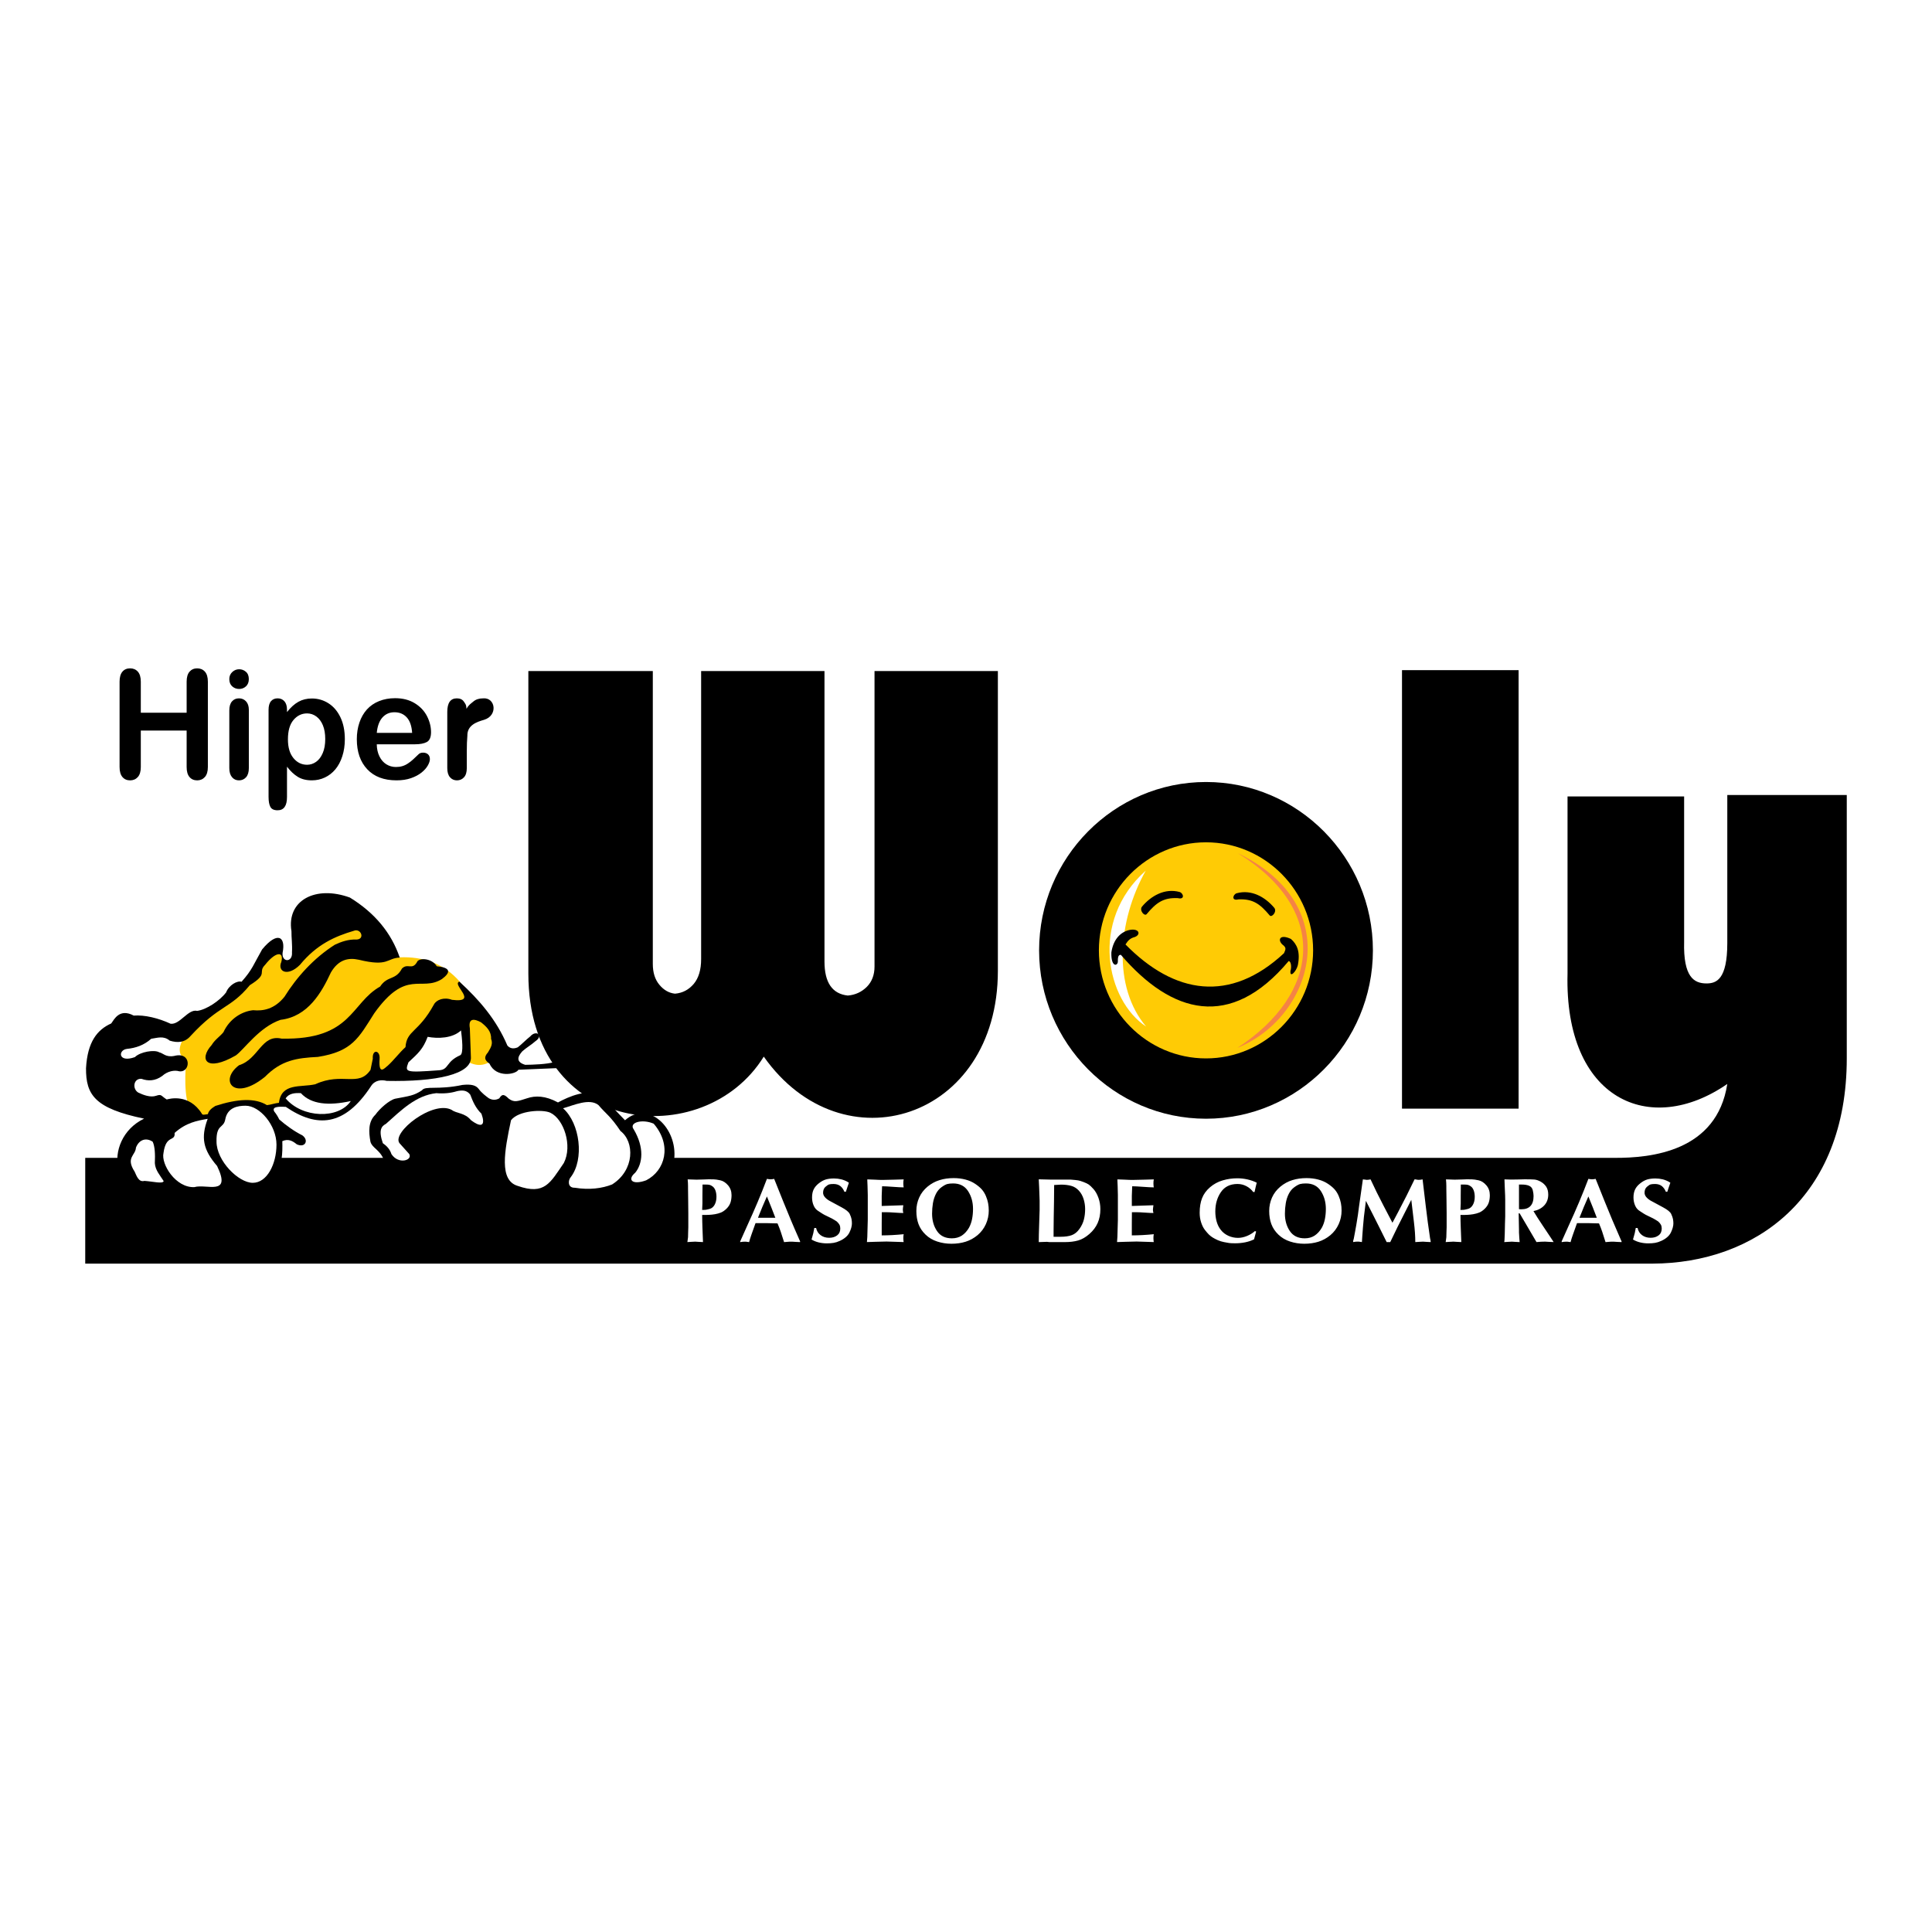 <?xml version="1.0" encoding="utf-8"?>
<!-- Generator: Adobe Illustrator 13.0.0, SVG Export Plug-In . SVG Version: 6.00 Build 14948)  -->
<!DOCTYPE svg PUBLIC "-//W3C//DTD SVG 1.0//EN" "http://www.w3.org/TR/2001/REC-SVG-20010904/DTD/svg10.dtd">
<svg version="1.0" id="Layer_1" xmlns="http://www.w3.org/2000/svg" xmlns:xlink="http://www.w3.org/1999/xlink" x="0px" y="0px"
	 width="192.756px" height="192.756px" viewBox="0 0 192.756 192.756" enable-background="new 0 0 192.756 192.756"
	 xml:space="preserve">
<g>
	<polygon fill-rule="evenodd" clip-rule="evenodd" fill="#FFFFFF" points="0,0 192.756,0 192.756,192.756 0,192.756 0,0 	"/>
	<path fill-rule="evenodd" clip-rule="evenodd" fill="#FFFFFF" d="M69.486,117.697c0.139,0,0.367-0.006,0.685-0.02
		c0.318-0.012,0.487-0.018,0.506-0.018c0.17,0,0.34,0.002,0.511,0.004c0.17,0.004,0.396,0.035,0.677,0.098
		c0.28,0.061,0.537,0.225,0.77,0.498c0.233,0.271,0.35,0.598,0.35,0.982c0,0.279-0.037,0.529-0.109,0.746
		c-0.072,0.215-0.204,0.418-0.393,0.604c-0.188,0.186-0.375,0.314-0.558,0.389c-0.183,0.072-0.382,0.127-0.6,0.164
		c-0.217,0.037-0.41,0.057-0.577,0.064c-0.167,0.006-0.26,0.01-0.279,0.01h-0.417c0,0.213,0.003,0.426,0.009,0.639
		c0.006,0.215,0.013,0.424,0.019,0.631c0,0.164,0.009,0.406,0.028,0.723s0.028,0.555,0.028,0.713c-0.094,0-0.235-0.008-0.425-0.021
		c-0.189-0.016-0.309-0.023-0.359-0.023c-0.113,0-0.262,0.008-0.444,0.023c-0.183,0.014-0.293,0.021-0.331,0.021l0.066-0.484
		c0-0.146,0.005-0.338,0.014-0.576s0.014-0.377,0.014-0.42v-1.391c0-0.279-0.005-0.746-0.014-1.398s-0.014-1.004-0.014-1.053v-0.246
		c0-0.227-0.013-0.455-0.038-0.688L69.486,117.697L69.486,117.697L69.486,117.697L69.486,117.697z M70.081,119.287v0.77
		l-0.028,0.658c0.139,0,0.246-0.004,0.322-0.01s0.217-0.037,0.425-0.09c0.208-0.057,0.374-0.193,0.497-0.414
		c0.123-0.219,0.185-0.482,0.185-0.795c0-0.225-0.032-0.43-0.095-0.611c-0.063-0.184-0.155-0.32-0.274-0.412
		s-0.227-0.148-0.322-0.17c-0.094-0.021-0.214-0.031-0.359-0.031c-0.063,0-0.123,0-0.18,0s-0.11,0-0.161,0L70.081,119.287
		L70.081,119.287L70.081,119.287z"/>
	<path fill-rule="evenodd" clip-rule="evenodd" fill="#FFFFFF" d="M73.85,123.852l0.7-1.564c0.372-0.811,0.717-1.592,1.036-2.346
		c0.318-0.752,0.628-1.529,0.931-2.326c0.057,0.012,0.122,0.021,0.194,0.031c0.072,0.01,0.127,0.014,0.165,0.014
		c0.082,0,0.147-0.004,0.194-0.014c0.047-0.01,0.103-0.02,0.166-0.031l0.066,0.154c0.277,0.701,0.556,1.396,0.837,2.09
		c0.279,0.691,0.53,1.303,0.751,1.828c0.22,0.527,0.517,1.213,0.889,2.055l0.047,0.1v0.082c-0.12,0-0.276-0.008-0.468-0.021
		c-0.193-0.016-0.304-0.023-0.336-0.023c-0.101,0-0.192,0.002-0.274,0.004c-0.082,0.004-0.255,0.018-0.52,0.041
		c-0.145-0.463-0.257-0.812-0.336-1.047c-0.078-0.234-0.184-0.508-0.316-0.818l-1.041-0.027h-1.153l-0.047,0.131
		c-0.139,0.387-0.258,0.721-0.359,1.004c-0.101,0.285-0.18,0.537-0.236,0.758c-0.139-0.023-0.238-0.037-0.298-0.041
		c-0.06-0.002-0.108-0.004-0.146-0.004c-0.139,0-0.287,0.016-0.445,0.045V123.852L73.85,123.852L73.85,123.852L73.85,123.852z
		 M75.627,121.5h1.73c-0.252-0.67-0.533-1.381-0.842-2.129c-0.164,0.371-0.313,0.717-0.449,1.033
		c-0.136,0.316-0.273,0.654-0.412,1.014L75.627,121.5L75.627,121.5L75.627,121.5z"/>
	<path fill-rule="evenodd" clip-rule="evenodd" fill="#FFFFFF" d="M84.247,118.904c-0.101-0.25-0.24-0.443-0.417-0.576
		c-0.177-0.135-0.399-0.201-0.67-0.201c-0.189,0-0.333,0.014-0.431,0.041c-0.098,0.027-0.224,0.109-0.378,0.246
		c-0.154,0.137-0.231,0.334-0.231,0.59c0,0.273,0.199,0.535,0.596,0.777c0.397,0.215,0.816,0.439,1.257,0.678
		c0.441,0.236,0.709,0.457,0.804,0.658c0.095,0.201,0.155,0.373,0.18,0.516c0.025,0.145,0.038,0.289,0.038,0.436
		c0,0.127-0.022,0.271-0.066,0.43s-0.107,0.32-0.189,0.484c-0.082,0.164-0.205,0.316-0.369,0.457s-0.356,0.262-0.577,0.361
		c-0.22,0.102-0.429,0.168-0.628,0.201s-0.424,0.051-0.676,0.051c-0.271,0-0.539-0.033-0.804-0.096
		c-0.264-0.064-0.504-0.16-0.719-0.289c0.083-0.279,0.141-0.492,0.175-0.635c0.035-0.143,0.068-0.316,0.099-0.518h0.181
		c0.068,0.311,0.22,0.553,0.453,0.723c0.233,0.172,0.517,0.256,0.851,0.256c0.315,0,0.579-0.078,0.79-0.238
		c0.211-0.158,0.316-0.387,0.316-0.686c0-0.146-0.026-0.27-0.079-0.375c-0.055-0.104-0.145-0.213-0.271-0.328
		c-0.163-0.109-0.327-0.209-0.491-0.299c-0.164-0.088-0.331-0.17-0.501-0.246c-0.17-0.076-0.32-0.154-0.449-0.238
		c-0.13-0.082-0.254-0.162-0.374-0.24c-0.22-0.129-0.384-0.318-0.492-0.568c-0.106-0.25-0.161-0.518-0.161-0.805
		c0-0.316,0.056-0.586,0.166-0.809c0.11-0.223,0.285-0.428,0.525-0.613s0.471-0.311,0.695-0.375c0.224-0.064,0.49-0.096,0.799-0.096
		c0.258,0,0.505,0.029,0.737,0.086c0.234,0.059,0.458,0.152,0.671,0.279l0.085,0.064c-0.05,0.146-0.099,0.289-0.146,0.424
		c-0.047,0.139-0.1,0.295-0.156,0.473H84.247L84.247,118.904L84.247,118.904z"/>
	<path fill-rule="evenodd" clip-rule="evenodd" fill="#FFFFFF" d="M86.53,117.668c0.164,0,0.412,0.01,0.746,0.029
		c0.333,0.018,0.585,0.027,0.755,0.027c0.3,0,0.706-0.01,1.216-0.027c0.509-0.02,0.813-0.029,0.914-0.029
		c-0.025,0.119-0.038,0.254-0.038,0.408c0,0.049,0.003,0.1,0.009,0.152c0.007,0.055,0.01,0.094,0.01,0.125l0.019,0.111
		c-0.24,0-0.599-0.018-1.078-0.055c-0.479-0.037-0.838-0.055-1.078-0.055l-0.038,0.951v1.014l2.155-0.072
		c-0.012,0.098-0.023,0.182-0.033,0.252c-0.01,0.07-0.015,0.129-0.015,0.178c0,0.08,0.005,0.143,0.015,0.193
		c0.009,0.047,0.021,0.1,0.033,0.154c-0.183,0-0.46-0.014-0.832-0.041c-0.372-0.027-0.655-0.041-0.851-0.041h-0.463l-0.009,1.162
		v1.15c0.671,0,1.402-0.039,2.193-0.117c-0.025,0.115-0.038,0.25-0.038,0.4c0,0.049,0.003,0.102,0.009,0.152
		c0.007,0.053,0.01,0.092,0.01,0.123l0.019,0.109c-0.189,0-0.473-0.01-0.851-0.027c-0.378-0.018-0.666-0.027-0.86-0.027
		l-1.116,0.027l-0.842,0.027l0.038-0.52l0.047-1.711v-1.391v-1.07c0-0.23-0.007-0.527-0.024-0.891
		c-0.015-0.363-0.023-0.547-0.023-0.555V117.668L86.53,117.668L86.53,117.668z"/>
	<path fill-rule="evenodd" clip-rule="evenodd" fill="#FFFFFF" d="M97.532,123.229c-0.366,0.307-0.763,0.525-1.191,0.66
		c-0.429,0.133-0.901,0.201-1.418,0.201c-0.492,0-0.963-0.074-1.414-0.221c-0.45-0.146-0.838-0.375-1.163-0.686
		s-0.56-0.662-0.705-1.051c-0.144-0.391-0.217-0.826-0.217-1.309c0-0.477,0.094-0.924,0.283-1.344
		c0.189-0.422,0.466-0.781,0.832-1.084s0.766-0.52,1.202-0.654c0.434-0.135,0.903-0.201,1.408-0.201
		c0.416,0,0.808,0.049,1.177,0.146s0.695,0.242,0.979,0.436c0.283,0.191,0.504,0.379,0.661,0.561
		c0.158,0.184,0.289,0.396,0.394,0.641c0.104,0.244,0.178,0.484,0.222,0.719s0.066,0.482,0.066,0.744
		c0,0.471-0.097,0.918-0.288,1.346C98.168,122.559,97.892,122.924,97.532,123.229L97.532,123.229L97.532,123.229L97.532,123.229z
		 M96.672,122.498c0.145-0.262,0.249-0.553,0.312-0.873c0.063-0.32,0.095-0.658,0.095-1.01c0-0.678-0.166-1.271-0.496-1.779
		c-0.331-0.51-0.827-0.764-1.489-0.764c-0.24,0-0.434,0.02-0.582,0.059c-0.148,0.041-0.339,0.143-0.571,0.311
		c-0.233,0.168-0.421,0.393-0.562,0.672c-0.142,0.281-0.241,0.59-0.298,0.93c-0.057,0.338-0.085,0.688-0.085,1.047
		c0,0.67,0.164,1.248,0.492,1.732c0.328,0.484,0.822,0.727,1.484,0.727c0.378,0,0.708-0.092,0.988-0.273
		C96.238,123.092,96.476,122.832,96.672,122.498L96.672,122.498L96.672,122.498z"/>
	<path fill-rule="evenodd" clip-rule="evenodd" fill="#FFFFFF" d="M104.794,117.688h0.993c0.105,0,0.274,0,0.505,0
		c0.229,0,0.405,0,0.524,0c0.378,0.029,0.629,0.057,0.752,0.078s0.301,0.076,0.534,0.164s0.408,0.172,0.525,0.252
		c0.116,0.08,0.274,0.23,0.473,0.453s0.362,0.512,0.492,0.873c0.129,0.359,0.193,0.734,0.193,1.125c0,0.518-0.09,0.979-0.27,1.385
		s-0.453,0.77-0.822,1.092c-0.369,0.324-0.743,0.541-1.121,0.65c-0.379,0.109-0.826,0.164-1.343,0.164c-0.169,0-0.426,0-0.767,0
		c-0.339,0-0.594,0-0.765,0l-0.236-0.027l-0.822,0.027c0-0.445,0.014-1.066,0.042-1.865s0.043-1.244,0.043-1.334v-0.924
		l-0.047-1.336l-0.038-0.805L104.794,117.688L104.794,117.688L104.794,117.688L104.794,117.688z M105.799,123.395
		c0.466,0,0.846-0.057,1.136-0.166c0.292-0.109,0.546-0.314,0.76-0.617c0.215-0.301,0.364-0.615,0.446-0.941
		s0.123-0.676,0.123-1.047c0-0.336-0.051-0.666-0.151-0.992s-0.259-0.607-0.473-0.842c-0.215-0.234-0.467-0.393-0.757-0.475
		s-0.634-0.123-1.031-0.123c-0.075,0-0.188,0.006-0.338,0.018c-0.151,0.012-0.266,0.018-0.341,0.018c0,0.631-0.005,1.17-0.015,1.621
		c-0.009,0.449-0.019,0.992-0.028,1.629c-0.009,0.637-0.014,1.082-0.014,1.34v0.578H105.799L105.799,123.395L105.799,123.395z"/>
	<path fill-rule="evenodd" clip-rule="evenodd" fill="#FFFFFF" d="M111.483,117.668c0.165,0,0.412,0.01,0.746,0.029
		c0.333,0.018,0.585,0.027,0.754,0.027c0.301,0,0.707-0.01,1.217-0.027c0.509-0.02,0.813-0.029,0.914-0.029
		c-0.025,0.119-0.038,0.254-0.038,0.408c0,0.049,0.003,0.1,0.01,0.152c0.007,0.055,0.009,0.094,0.009,0.125l0.02,0.111
		c-0.239,0-0.599-0.018-1.078-0.055s-0.837-0.055-1.077-0.055l-0.037,0.951v1.014l2.154-0.072c-0.013,0.098-0.023,0.182-0.033,0.252
		s-0.014,0.129-0.014,0.178c0,0.08,0.004,0.143,0.014,0.193c0.01,0.047,0.021,0.1,0.033,0.154c-0.183,0-0.46-0.014-0.832-0.041
		s-0.654-0.041-0.852-0.041h-0.462l-0.009,1.162v1.15c0.671,0,1.401-0.039,2.192-0.117c-0.025,0.115-0.038,0.25-0.038,0.4
		c0,0.049,0.003,0.102,0.01,0.152c0.007,0.053,0.009,0.092,0.009,0.123l0.02,0.109c-0.189,0-0.473-0.01-0.852-0.027
		c-0.378-0.018-0.665-0.027-0.858-0.027l-1.116,0.027l-0.842,0.027l0.037-0.52l0.048-1.711v-1.391v-1.07
		c0-0.23-0.008-0.527-0.023-0.891s-0.024-0.547-0.024-0.555V117.668L111.483,117.668L111.483,117.668z"/>
	<path fill-rule="evenodd" clip-rule="evenodd" fill="#FFFFFF" d="M125.325,122.873l-0.208,0.777
		c-0.271,0.133-0.567,0.232-0.889,0.297c-0.322,0.064-0.649,0.096-0.982,0.096c-0.298,0-0.503-0.01-0.619-0.027
		s-0.285-0.049-0.506-0.092c-0.221-0.041-0.431-0.107-0.629-0.195c-0.199-0.088-0.366-0.176-0.502-0.262s-0.26-0.182-0.373-0.293
		c-0.113-0.109-0.248-0.264-0.402-0.461c-0.154-0.199-0.28-0.447-0.378-0.746s-0.146-0.621-0.146-0.969
		c0-0.566,0.08-1.055,0.241-1.463c0.16-0.408,0.427-0.771,0.799-1.088c0.372-0.318,0.793-0.545,1.263-0.682s0.955-0.207,1.46-0.207
		c0.334,0,0.671,0.039,1.012,0.115c0.34,0.076,0.646,0.184,0.917,0.324c-0.031,0.123-0.067,0.271-0.108,0.443
		c-0.041,0.174-0.077,0.338-0.108,0.49h-0.133c-0.177-0.244-0.403-0.439-0.681-0.586s-0.574-0.219-0.889-0.219
		c-0.73,0-1.282,0.271-1.654,0.814c-0.372,0.541-0.558,1.186-0.558,1.93c0,0.348,0.044,0.68,0.132,1
		c0.089,0.32,0.23,0.604,0.426,0.85c0.195,0.248,0.444,0.439,0.747,0.578c0.303,0.137,0.62,0.205,0.954,0.205
		c0.29,0,0.59-0.062,0.898-0.188s0.573-0.289,0.795-0.49L125.325,122.873L125.325,122.873L125.325,122.873z"/>
	<path fill-rule="evenodd" clip-rule="evenodd" fill="#FFFFFF" d="M132.734,123.229c-0.366,0.307-0.763,0.525-1.192,0.66
		c-0.429,0.133-0.899,0.201-1.417,0.201c-0.491,0-0.963-0.074-1.414-0.221c-0.45-0.146-0.838-0.375-1.163-0.686
		c-0.324-0.311-0.56-0.662-0.704-1.051c-0.144-0.391-0.218-0.826-0.218-1.309c0-0.477,0.095-0.924,0.284-1.344
		c0.188-0.422,0.466-0.781,0.832-1.084c0.365-0.303,0.766-0.52,1.2-0.654c0.436-0.135,0.905-0.201,1.41-0.201
		c0.416,0,0.809,0.049,1.176,0.146c0.369,0.098,0.695,0.242,0.979,0.436c0.284,0.191,0.505,0.379,0.662,0.561
		c0.158,0.184,0.289,0.396,0.393,0.641s0.179,0.484,0.223,0.719s0.065,0.482,0.065,0.744c0,0.471-0.096,0.918-0.288,1.346
		C133.369,122.559,133.094,122.924,132.734,123.229L132.734,123.229L132.734,123.229L132.734,123.229z M131.873,122.498
		c0.146-0.262,0.25-0.553,0.312-0.873s0.095-0.658,0.095-1.01c0-0.678-0.166-1.271-0.497-1.779c-0.33-0.51-0.825-0.764-1.488-0.764
		c-0.239,0-0.433,0.02-0.581,0.059c-0.148,0.041-0.339,0.143-0.572,0.311s-0.421,0.393-0.562,0.672
		c-0.142,0.281-0.241,0.59-0.298,0.93c-0.057,0.338-0.086,0.688-0.086,1.047c0,0.67,0.165,1.248,0.492,1.732
		c0.328,0.484,0.823,0.727,1.485,0.727c0.378,0,0.708-0.092,0.988-0.273C131.439,123.092,131.678,122.832,131.873,122.498
		L131.873,122.498L131.873,122.498z"/>
	<path fill-rule="evenodd" clip-rule="evenodd" fill="#FFFFFF" d="M135.974,117.668c0.05,0,0.121,0.008,0.213,0.025
		c0.091,0.014,0.146,0.021,0.165,0.021c0.088,0,0.166-0.006,0.232-0.018c0.065-0.012,0.118-0.021,0.155-0.029
		c0.303,0.641,0.511,1.076,0.624,1.305c0.114,0.229,0.339,0.67,0.677,1.326c0.337,0.654,0.632,1.221,0.884,1.697l0.559-1.053
		c0.584-1.104,1.133-2.195,1.644-3.275h0.104c0.107,0.031,0.211,0.047,0.312,0.047c0.12,0,0.25-0.016,0.388-0.047
		c0.127,1.111,0.233,2.014,0.322,2.709c0.088,0.693,0.154,1.219,0.198,1.572l0.227,1.59c0.007,0.025,0.02,0.084,0.038,0.176
		c0.019,0.09,0.028,0.16,0.028,0.209c-0.107,0-0.254-0.008-0.439-0.021c-0.187-0.016-0.298-0.023-0.336-0.023
		c-0.107,0-0.252,0.008-0.435,0.023c-0.183,0.014-0.294,0.021-0.331,0.021c0-0.59-0.046-1.264-0.138-2.02
		c-0.091-0.756-0.178-1.488-0.26-2.195c-0.239,0.469-0.478,0.938-0.714,1.404c-0.236,0.465-0.453,0.893-0.646,1.285
		c-0.195,0.389-0.441,0.898-0.737,1.525c-0.102,0-0.177,0-0.228,0c-0.025,0-0.069,0-0.133,0l-0.728-1.463
		c-0.24-0.482-0.467-0.932-0.682-1.354c-0.214-0.42-0.435-0.854-0.661-1.297l-0.201,1.617l-0.094,1.033l-0.066,0.896l-0.038,0.566
		c-0.139-0.023-0.238-0.037-0.298-0.041c-0.06-0.002-0.108-0.004-0.146-0.004c-0.131,0-0.275,0.016-0.432,0.045
		c0-0.055,0.001-0.1,0.008-0.137c0.006-0.037,0.025-0.104,0.057-0.201c0.031-0.146,0.071-0.355,0.118-0.627
		c0.048-0.271,0.096-0.543,0.146-0.816c0.051-0.275,0.1-0.584,0.146-0.924c0.047-0.344,0.084-0.611,0.109-0.805L135.974,117.668
		L135.974,117.668L135.974,117.668z"/>
	<path fill-rule="evenodd" clip-rule="evenodd" fill="#FFFFFF" d="M145.141,117.697c0.14,0,0.368-0.006,0.686-0.02
		c0.319-0.012,0.488-0.018,0.507-0.018c0.17,0,0.341,0.002,0.511,0.004c0.17,0.004,0.396,0.035,0.676,0.098
		c0.281,0.061,0.536,0.225,0.77,0.498c0.233,0.271,0.35,0.598,0.35,0.982c0,0.279-0.036,0.529-0.108,0.746
		c-0.073,0.215-0.203,0.418-0.393,0.604c-0.188,0.186-0.373,0.314-0.559,0.389c-0.181,0.072-0.381,0.127-0.599,0.164
		s-0.41,0.057-0.577,0.064c-0.167,0.006-0.26,0.01-0.278,0.01h-0.416c0,0.213,0.003,0.426,0.009,0.639
		c0.006,0.215,0.013,0.424,0.02,0.631c0,0.164,0.009,0.406,0.028,0.723c0.019,0.316,0.028,0.555,0.028,0.713
		c-0.095,0-0.237-0.008-0.426-0.021c-0.189-0.016-0.31-0.023-0.359-0.023c-0.113,0-0.262,0.008-0.444,0.023
		c-0.184,0.014-0.293,0.021-0.331,0.021l0.065-0.484c0-0.146,0.005-0.338,0.015-0.576s0.015-0.377,0.015-0.42v-1.391
		c0-0.279-0.005-0.746-0.015-1.398s-0.015-1.004-0.015-1.053v-0.246c0-0.227-0.012-0.455-0.037-0.688L145.141,117.697
		L145.141,117.697L145.141,117.697L145.141,117.697z M145.737,119.287v0.77l-0.028,0.658c0.138,0,0.245-0.004,0.321-0.01
		c0.075-0.006,0.218-0.037,0.425-0.09c0.209-0.057,0.374-0.193,0.497-0.414c0.123-0.219,0.185-0.482,0.185-0.795
		c0-0.225-0.031-0.43-0.095-0.611c-0.063-0.184-0.154-0.32-0.274-0.412s-0.227-0.148-0.321-0.17s-0.215-0.031-0.359-0.031
		c-0.063,0-0.123,0-0.18,0s-0.11,0-0.161,0L145.737,119.287L145.737,119.287L145.737,119.287z"/>
	<path fill-rule="evenodd" clip-rule="evenodd" fill="#FFFFFF" d="M151.907,121.557l-0.274-0.467
		c-0.026-0.031-0.048-0.049-0.067-0.055c-0.031,0.012-0.047,0.029-0.047,0.055l0.028,1.627v0.248c0,0.121,0.012,0.295,0.033,0.521
		c0.023,0.225,0.033,0.371,0.033,0.438c-0.107,0-0.252-0.008-0.435-0.021c-0.184-0.016-0.292-0.023-0.33-0.023
		c-0.106,0-0.252,0.008-0.435,0.023c-0.184,0.014-0.294,0.021-0.331,0.021l0.019-0.174l0.028-0.604c0-0.273,0.008-0.625,0.023-1.051
		c0.016-0.428,0.023-0.678,0.023-0.75v-1.654c0-0.232-0.012-0.586-0.037-1.057c-0.025-0.473-0.038-0.795-0.038-0.967l0.652,0.02
		c0.226,0,0.453-0.002,0.68-0.01c0.227-0.006,0.454-0.012,0.682-0.018c0.435,0,0.753,0.008,0.954,0.023
		c0.202,0.014,0.418,0.086,0.648,0.215c0.229,0.127,0.413,0.295,0.549,0.502c0.135,0.207,0.203,0.471,0.203,0.787
		c0,0.434-0.133,0.793-0.397,1.078c-0.265,0.287-0.624,0.477-1.078,0.568c0.246,0.414,0.554,0.896,0.922,1.445
		c0.369,0.547,0.619,0.922,0.752,1.125l0.341,0.52c-0.12,0-0.282-0.008-0.487-0.021c-0.205-0.016-0.329-0.023-0.373-0.023
		c-0.253,0-0.536,0.016-0.852,0.045l-1.098-1.875L151.907,121.557L151.907,121.557L151.907,121.557L151.907,121.557z
		 M151.547,119.27v0.713v0.658c0.057,0.006,0.134,0.01,0.233,0.01c0.815,0,1.224-0.439,1.224-1.316c0-0.146-0.024-0.33-0.071-0.555
		c-0.047-0.221-0.166-0.377-0.354-0.465c-0.189-0.09-0.447-0.133-0.775-0.133h-0.256V119.27L151.547,119.27L151.547,119.27z"/>
	<path fill-rule="evenodd" clip-rule="evenodd" fill="#FFFFFF" d="M155.808,123.852l0.7-1.564c0.372-0.811,0.717-1.592,1.035-2.346
		c0.318-0.752,0.629-1.529,0.932-2.326c0.057,0.012,0.122,0.021,0.194,0.031s0.127,0.014,0.165,0.014
		c0.082,0,0.146-0.004,0.194-0.014c0.046-0.01,0.103-0.02,0.165-0.031l0.065,0.154c0.276,0.701,0.556,1.396,0.837,2.09
		c0.28,0.691,0.531,1.303,0.752,1.828c0.22,0.527,0.517,1.213,0.889,2.055l0.048,0.1v0.082c-0.12,0-0.276-0.008-0.469-0.021
		c-0.192-0.016-0.305-0.023-0.336-0.023c-0.101,0-0.192,0.002-0.274,0.004c-0.082,0.004-0.255,0.018-0.521,0.041
		c-0.145-0.463-0.257-0.812-0.335-1.047c-0.079-0.234-0.185-0.508-0.316-0.818l-1.039-0.027h-1.154l-0.047,0.131
		c-0.14,0.387-0.259,0.721-0.359,1.004c-0.102,0.285-0.18,0.537-0.237,0.758c-0.138-0.023-0.237-0.037-0.297-0.041
		c-0.061-0.002-0.109-0.004-0.146-0.004c-0.14,0-0.287,0.016-0.445,0.045V123.852L155.808,123.852L155.808,123.852L155.808,123.852z
		 M157.586,121.5h1.73c-0.252-0.67-0.532-1.381-0.842-2.129c-0.163,0.371-0.313,0.717-0.449,1.033
		c-0.135,0.316-0.272,0.654-0.411,1.014L157.586,121.5L157.586,121.5L157.586,121.5z"/>
	<path fill-rule="evenodd" clip-rule="evenodd" fill="#FFFFFF" d="M166.205,118.904c-0.101-0.25-0.24-0.443-0.416-0.576
		c-0.177-0.135-0.4-0.201-0.672-0.201c-0.189,0-0.332,0.014-0.43,0.041c-0.099,0.027-0.225,0.109-0.379,0.246
		s-0.231,0.334-0.231,0.59c0,0.273,0.198,0.535,0.596,0.777c0.397,0.215,0.816,0.439,1.258,0.678
		c0.441,0.236,0.71,0.457,0.804,0.658c0.095,0.201,0.153,0.373,0.179,0.516c0.025,0.145,0.038,0.289,0.038,0.436
		c0,0.127-0.021,0.271-0.065,0.43c-0.044,0.158-0.107,0.32-0.188,0.484c-0.083,0.164-0.205,0.316-0.369,0.457
		s-0.356,0.262-0.577,0.361c-0.221,0.102-0.431,0.168-0.629,0.201s-0.424,0.051-0.677,0.051c-0.271,0-0.539-0.033-0.804-0.096
		c-0.265-0.064-0.504-0.16-0.717-0.289c0.08-0.279,0.139-0.492,0.174-0.635c0.034-0.143,0.067-0.316,0.099-0.518h0.18
		c0.069,0.311,0.221,0.553,0.454,0.723c0.233,0.172,0.518,0.256,0.852,0.256c0.315,0,0.578-0.078,0.789-0.238
		c0.212-0.158,0.317-0.387,0.317-0.686c0-0.146-0.027-0.27-0.08-0.375c-0.055-0.104-0.144-0.213-0.27-0.328
		c-0.164-0.109-0.328-0.209-0.492-0.299c-0.164-0.088-0.331-0.17-0.502-0.246c-0.17-0.076-0.319-0.154-0.449-0.238
		c-0.129-0.082-0.253-0.162-0.373-0.24c-0.221-0.129-0.385-0.318-0.491-0.568c-0.108-0.25-0.161-0.518-0.161-0.805
		c0-0.316,0.056-0.586,0.165-0.809c0.11-0.223,0.285-0.428,0.525-0.613c0.239-0.186,0.471-0.311,0.694-0.375
		c0.225-0.064,0.491-0.096,0.8-0.096c0.259,0,0.504,0.029,0.737,0.086c0.233,0.059,0.457,0.152,0.672,0.279l0.085,0.064
		c-0.051,0.146-0.1,0.289-0.146,0.424c-0.048,0.139-0.1,0.295-0.156,0.473H166.205L166.205,118.904L166.205,118.904z"/>
	<path fill-rule="evenodd" clip-rule="evenodd" fill="#FFFFFF" d="M120.324,84.037c5.886,0,10.686,4.844,10.686,10.78
		c0,5.938-4.8,10.78-10.686,10.78s-10.688-4.842-10.688-10.78C109.637,88.881,114.438,84.037,120.324,84.037L120.324,84.037
		L120.324,84.037z"/>
	<path fill-rule="evenodd" clip-rule="evenodd" fill="#FFFFFF" d="M113.941,90.45c0.896-1.066,2.271-1.864,3.758-1.454
		c0.379,0.13,0.538,0.788-0.18,0.611c-1.468-0.069-2.167,0.469-3.116,1.594C114.186,91.464,113.639,90.818,113.941,90.45
		L113.941,90.45L113.941,90.45z"/>
	<path fill-rule="evenodd" clip-rule="evenodd" fill="#FFFFFF" d="M127.134,90.574c-0.897-1.067-2.271-1.864-3.759-1.452
		c-0.379,0.13-0.537,0.786,0.179,0.609c1.469-0.068,2.167,0.469,3.118,1.597C126.888,91.587,127.437,90.943,127.134,90.574
		L127.134,90.574L127.134,90.574z"/>
	<path fill-rule="evenodd" clip-rule="evenodd" fill="#FFFFFF" d="M114.308,86.867c-5.658,5.046-3.9,12.969,0.041,15.553
		C111.014,98.49,111.465,91.947,114.308,86.867L114.308,86.867L114.308,86.867z"/>
	<path fill-rule="evenodd" clip-rule="evenodd" fill="#FFFFFF" d="M123.499,85.12c11.002,5.333,7.411,16.417-0.041,19.423
		C131.716,99.15,132.671,90.786,123.499,85.12L123.499,85.12L123.499,85.12z"/>
	<path fill-rule="evenodd" clip-rule="evenodd" fill="#FFFFFF" d="M128.574,95.881c-5.824,6.945-11.691,5.261-16.734-0.606
		c-0.314-0.073-0.312,0.395-0.311,0.625c0.024,0.483-0.693,0.689-0.648-0.875c0.193-1.293,0.899-2.037,1.803-2.241
		c0.986-0.194,1.162,0.461,0.544,0.698c-0.497,0.134-0.689,0.364-0.937,0.747c4.892,4.981,10.439,5.864,15.813,0.873
		c0.159-0.375,0.277-0.543-0.153-0.861c-0.504-0.458-0.278-1.09,0.847-0.561c0.608,0.537,0.952,1.271,0.688,2.62
		c-0.162,0.649-0.84,1.336-0.729,0.537C128.843,96.615,128.863,95.947,128.574,95.881L128.574,95.881L128.574,95.881z"/>
	<path fill-rule="evenodd" clip-rule="evenodd" fill="#FFFFFF" d="M28.497,109.584c0.344-0.51,0.916-0.551,1.521-0.521
		c1.02,1.115,2.755,1.279,4.982,0.789C33.775,111.674,30.154,111.564,28.497,109.584L28.497,109.584L28.497,109.584z"/>
	<path fill-rule="evenodd" clip-rule="evenodd" fill="#FFFFFF" d="M24.499,110.318c1.429,0,3.086,1.957,3.086,3.883
		c0,1.93-0.937,3.809-2.365,3.809c-1.428,0-3.618-2.188-3.618-4.113c-0.037-1.777,0.693-1.281,0.87-2.201
		C22.685,110.502,23.696,110.318,24.499,110.318L24.499,110.318L24.499,110.318z"/>
	<path fill-rule="evenodd" clip-rule="evenodd" fill="#FFFFFF" d="M17.42,113.031c1.16-1.033,2.224-1.215,3.301-1.404
		c-0.696,1.873-0.465,3.074,0.939,4.705c1.463,3.043-1.04,1.752-2.271,2.107c-1.86,0.084-3.338-2.291-3.077-3.408
		C16.561,113.156,17.505,113.947,17.42,113.031L17.42,113.031L17.42,113.031z"/>
	<path fill-rule="evenodd" clip-rule="evenodd" fill="#FFFFFF" d="M13.564,114.496c0.332-0.844,1.051-1.004,1.672-0.584
		c0.216,0.469,0.254,1.236,0.213,2.137c0.042,0.709,0.539,1.242,0.881,1.789c-0.082,0.301-1.046,0.041-1.919-0.02
		c-0.583,0.162-0.785-0.514-0.977-0.92C12.513,115.48,13.521,115.297,13.564,114.496L13.564,114.496L13.564,114.496z"/>
	<path fill-rule="evenodd" clip-rule="evenodd" fill="#FFFFFF" d="M54.909,111.018c1.342,0.637,2.23,3.279,1.347,5.01
		c-1.372,1.996-1.911,3.229-4.605,2.289c-1.873-0.557-1.324-3.467-0.667-6.551C51.731,110.791,54.155,110.66,54.909,111.018
		L54.909,111.018L54.909,111.018z"/>
	<path fill-rule="evenodd" clip-rule="evenodd" fill="#FFFFFF" d="M59.716,110.262c-0.887-0.734-2.488,0.018-3.542,0.312
		c1.706,1.506,2.126,5.088,0.78,6.855c-0.29,0.312-0.346,1.094,0.393,1.072c1.457,0.236,2.728,0.066,3.723-0.328
		c2.261-1.434,2.25-4.254,0.835-5.334C60.883,111.316,60.441,111.125,59.716,110.262L59.716,110.262L59.716,110.262z"/>
	<path fill-rule="evenodd" clip-rule="evenodd" fill="#FFFFFF" d="M38.502,112.129c1.522-1.352,2.98-2.836,5.026-3.064
		c0.753,0.062,1.442-0.004,2.067-0.199c0.489-0.102,0.962-0.131,1.323,0.348c0.255,0.684,0.541,1.344,1.114,1.898
		c0.403,1.105,0.095,1.51-1.048,0.643c-0.633-0.758-1.417-0.641-1.921-1.021c-1.863-0.996-6.022,2.262-5.205,3.322
		c0.326,0.363,0.651,0.727,0.977,1.09c0.332,0.627-1.095,1.061-1.786-0.008c-0.143-0.469-0.458-0.805-0.855-1.082
		C37.741,112.727,38.066,112.359,38.502,112.129L38.502,112.129L38.502,112.129z"/>
	<path fill-rule="evenodd" clip-rule="evenodd" fill="#FFFFFF" d="M63.227,112.678c-0.513-0.68,0.829-1.072,1.992-0.568
		c1.859,2.166,1.134,4.691-0.751,5.65c-1.377,0.506-1.928-0.051-1.09-0.76C64.117,116.102,64.309,114.506,63.227,112.678
		L63.227,112.678L63.227,112.678z"/>
	<path fill-rule="evenodd" clip-rule="evenodd" fill="#FFFFFF" d="M42.667,103.445c1.037,0.195,2.48,0.154,3.33-0.639
		c0.084,0.713,0.292,2.346-0.095,2.482c-1.426,0.631-1.106,1.418-2.067,1.49c-3.493,0.258-3.436,0.188-3.085-0.789
		C41.712,105.098,42.204,104.674,42.667,103.445L42.667,103.445L42.667,103.445z"/>
	<path fill-rule="evenodd" clip-rule="evenodd" d="M120.324,84.252c5.769,0,10.474,4.745,10.474,10.565
		c0,5.821-4.705,10.567-10.474,10.567c-5.77,0-10.475-4.746-10.475-10.567c0-4.91,3.35-9.056,7.862-10.231
		C118.549,84.368,119.421,84.252,120.324,84.252L120.324,84.252L120.324,84.252L120.324,84.252z M120.324,78.02
		c9.17,0,16.651,7.545,16.651,16.797c0,9.253-7.481,16.798-16.651,16.798c-9.173,0-16.653-7.545-16.653-16.798
		C103.671,85.565,111.151,78.02,120.324,78.02L120.324,78.02L120.324,78.02z"/>
	<path fill-rule="evenodd" clip-rule="evenodd" d="M14.048,68.009v3.098h4.573v-3.098c0-0.439,0.096-0.772,0.289-0.995
		c0.193-0.221,0.445-0.332,0.76-0.332s0.574,0.107,0.772,0.327c0.196,0.219,0.297,0.554,0.297,1v8.515
		c0,0.444-0.101,0.778-0.3,1.001c-0.201,0.221-0.458,0.332-0.769,0.332c-0.32,0-0.575-0.111-0.765-0.335
		c-0.19-0.224-0.284-0.556-0.284-0.998v-3.635h-4.573v3.635c0,0.447-0.099,0.778-0.297,1.001c-0.201,0.221-0.459,0.332-0.77,0.332
		c-0.319,0-0.576-0.111-0.766-0.335c-0.189-0.224-0.285-0.556-0.285-0.998v-8.515c0-0.439,0.095-0.772,0.282-0.995
		c0.188-0.221,0.444-0.332,0.768-0.332c0.317,0,0.574,0.107,0.771,0.327C13.949,67.229,14.048,67.563,14.048,68.009L14.048,68.009
		L14.048,68.009z M24.827,70.817v5.817c0,0.401-0.093,0.707-0.277,0.913c-0.185,0.206-0.421,0.31-0.707,0.31
		c-0.288,0-0.518-0.105-0.695-0.318c-0.178-0.211-0.269-0.512-0.269-0.905v-5.755c0-0.401,0.091-0.702,0.269-0.902
		c0.177-0.202,0.407-0.302,0.695-0.302c0.285,0,0.521,0.1,0.707,0.302C24.733,70.177,24.827,70.46,24.827,70.817L24.827,70.817
		L24.827,70.817z M23.863,68.738c-0.27,0-0.502-0.086-0.695-0.26c-0.191-0.169-0.29-0.414-0.29-0.726
		c0-0.287,0.101-0.521,0.297-0.705c0.197-0.184,0.425-0.275,0.687-0.275c0.252,0,0.476,0.083,0.671,0.25
		c0.195,0.166,0.292,0.411,0.292,0.73c0,0.309-0.095,0.55-0.284,0.724C24.352,68.65,24.125,68.738,23.863,68.738L23.863,68.738
		L23.863,68.738z M28.633,70.803v0.242c0.364-0.465,0.747-0.81,1.142-1.029c0.394-0.22,0.842-0.328,1.341-0.328
		c0.599,0,1.151,0.159,1.655,0.479c0.504,0.32,0.903,0.788,1.196,1.401c0.292,0.613,0.438,1.341,0.438,2.182
		c0,0.619-0.085,1.187-0.254,1.705c-0.167,0.52-0.402,0.955-0.695,1.306c-0.296,0.352-0.643,0.622-1.044,0.81
		c-0.402,0.19-0.835,0.285-1.295,0.285c-0.558,0-1.025-0.116-1.401-0.348c-0.377-0.229-0.738-0.568-1.082-1.016v3.024
		c0,0.883-0.312,1.326-0.934,1.326c-0.366,0-0.608-0.114-0.727-0.344c-0.12-0.226-0.178-0.559-0.178-0.998v-8.684
		c0-0.382,0.08-0.669,0.243-0.859c0.16-0.187,0.381-0.283,0.663-0.283c0.274,0,0.501,0.098,0.674,0.291
		C28.546,70.16,28.633,70.439,28.633,70.803L28.633,70.803L28.633,70.803z M32.449,73.731c0-0.532-0.077-0.989-0.235-1.37
		c-0.155-0.38-0.375-0.672-0.651-0.876c-0.279-0.204-0.588-0.308-0.924-0.308c-0.538,0-0.991,0.22-1.36,0.658
		c-0.368,0.438-0.552,1.079-0.552,1.93c0,0.802,0.182,1.423,0.549,1.869c0.364,0.445,0.821,0.667,1.364,0.667
		c0.321,0,0.623-0.099,0.897-0.292c0.276-0.193,0.496-0.485,0.662-0.873C32.367,74.749,32.449,74.278,32.449,73.731L32.449,73.731
		L32.449,73.731z M41.398,74.258H37.59c0.006,0.458,0.096,0.861,0.269,1.211c0.172,0.349,0.403,0.61,0.69,0.787
		c0.287,0.179,0.606,0.268,0.951,0.268c0.234,0,0.446-0.028,0.639-0.086c0.192-0.056,0.379-0.144,0.56-0.266
		c0.182-0.12,0.347-0.248,0.498-0.387c0.154-0.139,0.351-0.324,0.594-0.561c0.1-0.088,0.24-0.133,0.426-0.133
		c0.199,0,0.363,0.058,0.488,0.171c0.122,0.111,0.185,0.272,0.185,0.479c0,0.181-0.071,0.394-0.208,0.637
		c-0.139,0.243-0.345,0.477-0.624,0.7s-0.627,0.411-1.047,0.557c-0.422,0.149-0.906,0.221-1.452,0.221
		c-1.25,0-2.224-0.367-2.917-1.104c-0.694-0.738-1.042-1.739-1.042-3.002c0-0.594,0.086-1.147,0.258-1.655
		c0.17-0.509,0.421-0.943,0.747-1.309c0.329-0.362,0.733-0.642,1.215-0.835c0.479-0.194,1.012-0.292,1.597-0.292
		c0.762,0,1.414,0.166,1.957,0.498c0.546,0.332,0.952,0.76,1.225,1.285c0.269,0.526,0.406,1.062,0.406,1.608
		c0,0.504-0.142,0.832-0.421,0.983C42.303,74.183,41.907,74.258,41.398,74.258L41.398,74.258L41.398,74.258z M37.59,73.117h3.529
		c-0.045-0.688-0.225-1.203-0.537-1.543c-0.312-0.342-0.721-0.513-1.229-0.513c-0.486,0-0.883,0.174-1.195,0.519
		C37.847,71.926,37.656,72.439,37.59,73.117L37.59,73.117L37.59,73.117z M46.572,74.952v1.682c0,0.408-0.092,0.712-0.277,0.915
		c-0.185,0.204-0.421,0.308-0.706,0.308c-0.282,0-0.511-0.104-0.694-0.31c-0.18-0.207-0.27-0.512-0.27-0.913V71.03
		c0-0.903,0.317-1.355,0.95-1.355c0.323,0,0.554,0.105,0.698,0.317c0.144,0.211,0.256,0.312,0.271,0.725
		c0.231-0.413,0.437-0.514,0.682-0.725c0.246-0.212,0.572-0.317,0.98-0.317c1.229-0.105,1.499,1.722,0.086,2.142
		c-0.729,0.21-1.691,0.535-1.663,1.598C46.592,73.835,46.572,74.346,46.572,74.952L46.572,74.952L46.572,74.952z"/>
	<path fill-rule="evenodd" clip-rule="evenodd" d="M52.712,66.95h12.419v29.223c0,0.86,0.217,1.56,0.662,2.085
		c0.435,0.523,0.954,0.818,1.55,0.881c0.756-0.062,1.37-0.387,1.872-0.975c0.492-0.586,0.737-1.415,0.737-2.473V66.95h12.307v28.981
		c0,2.096,0.774,3.229,2.325,3.395c0.756-0.062,1.381-0.355,1.9-0.869c0.51-0.514,0.767-1.194,0.767-2.022V66.95h12.307v29.914
		c0,14.845-15.502,19.704-23.356,8.556c-5.96,9.635-23.488,7.975-23.488-8.295V66.95L52.712,66.95L52.712,66.95z"/>
	<polygon fill-rule="evenodd" clip-rule="evenodd" points="139.878,66.861 151.511,66.861 151.511,110.609 139.878,110.609 
		139.878,66.861 139.878,66.861 	"/>
	<path fill-rule="evenodd" clip-rule="evenodd" d="M156.393,79.463h11.633V93.95c-0.095,3.564,1.009,4.162,2.218,4.167
		c1,0.006,2.086-0.389,2.089-4.023V79.319h11.92v26.261c0,13.941-9.191,20.459-19.387,20.492H8.504V115.52h152.573
		c3.657,0.018,10.211-0.633,11.255-7.373c-7.719,5.336-16.263,1.568-15.939-11.01V79.463L156.393,79.463L156.393,79.463z"/>
	<path fill-rule="evenodd" clip-rule="evenodd" fill="#FFFFFF" d="M69.487,117.695c0.137,0,0.365-0.006,0.684-0.018
		s0.487-0.018,0.506-0.018c0.17,0,0.34,0.002,0.511,0.004c0.17,0.004,0.396,0.035,0.677,0.096c0.279,0.061,0.537,0.229,0.771,0.498
		c0.233,0.271,0.35,0.6,0.35,0.984c0,0.281-0.037,0.529-0.108,0.744c-0.073,0.217-0.203,0.418-0.392,0.605
		c-0.19,0.186-0.377,0.312-0.559,0.387c-0.183,0.074-0.383,0.127-0.601,0.166c-0.217,0.035-0.411,0.057-0.576,0.062
		c-0.168,0.008-0.261,0.01-0.28,0.01h-0.416c0,0.215,0.003,0.428,0.01,0.641c0.005,0.215,0.012,0.424,0.018,0.631
		c0,0.164,0.011,0.406,0.028,0.723c0.02,0.316,0.028,0.555,0.028,0.713c-0.094,0-0.235-0.008-0.425-0.021
		c-0.188-0.016-0.309-0.023-0.358-0.023c-0.114,0-0.263,0.008-0.445,0.023c-0.182,0.014-0.293,0.021-0.33,0.021l0.065-0.484
		c0-0.146,0.005-0.338,0.014-0.576s0.014-0.377,0.014-0.42v-1.391c0-0.279-0.005-0.748-0.014-1.398
		c-0.009-0.652-0.014-1.004-0.014-1.053v-0.246c0-0.227-0.012-0.455-0.037-0.688L69.487,117.695L69.487,117.695L69.487,117.695
		L69.487,117.695z M70.081,119.287v0.77l-0.027,0.658c0.138,0,0.245-0.004,0.321-0.01c0.075-0.006,0.218-0.037,0.425-0.092
		c0.208-0.055,0.374-0.191,0.496-0.41c0.122-0.221,0.185-0.484,0.185-0.797c0-0.227-0.032-0.43-0.094-0.613
		c-0.064-0.182-0.156-0.318-0.275-0.412c-0.119-0.092-0.227-0.146-0.32-0.168c-0.096-0.021-0.215-0.031-0.359-0.031
		c-0.062,0-0.123,0-0.181,0c-0.056,0-0.11,0-0.16,0L70.081,119.287L70.081,119.287L70.081,119.287L70.081,119.287z M73.851,123.85
		l0.7-1.564c0.371-0.809,0.716-1.59,1.035-2.344c0.318-0.752,0.629-1.529,0.931-2.328c0.057,0.012,0.122,0.023,0.194,0.033
		c0.072,0.008,0.129,0.014,0.166,0.014c0.081,0,0.146-0.006,0.193-0.014c0.048-0.01,0.104-0.021,0.165-0.033l0.066,0.156
		c0.278,0.701,0.556,1.396,0.838,2.09c0.28,0.691,0.531,1.303,0.751,1.828c0.219,0.527,0.517,1.213,0.889,2.055l0.046,0.1v0.082
		c-0.12,0-0.276-0.008-0.468-0.021c-0.193-0.016-0.304-0.023-0.334-0.023c-0.103,0-0.194,0.002-0.275,0.004
		c-0.083,0.004-0.255,0.018-0.521,0.041c-0.145-0.463-0.256-0.812-0.336-1.047c-0.079-0.234-0.184-0.508-0.317-0.82l-1.04-0.025
		h-1.153l-0.048,0.129c-0.138,0.387-0.258,0.725-0.358,1.006c-0.101,0.283-0.179,0.537-0.236,0.758
		c-0.139-0.023-0.238-0.037-0.298-0.041c-0.06-0.002-0.107-0.004-0.146-0.004c-0.14,0-0.288,0.016-0.445,0.045V123.85L73.851,123.85
		L73.851,123.85L73.851,123.85z M75.626,121.5h1.731c-0.252-0.67-0.532-1.379-0.842-2.131c-0.163,0.373-0.312,0.719-0.449,1.033
		c-0.136,0.318-0.273,0.656-0.412,1.016L75.626,121.5L75.626,121.5L75.626,121.5L75.626,121.5z M84.247,118.904
		c-0.102-0.25-0.239-0.443-0.416-0.578c-0.176-0.133-0.399-0.199-0.671-0.199c-0.19,0-0.333,0.012-0.431,0.041
		c-0.096,0.027-0.223,0.109-0.378,0.246c-0.154,0.137-0.231,0.334-0.231,0.59c0,0.273,0.199,0.533,0.596,0.777
		c0.397,0.213,0.817,0.439,1.257,0.678c0.442,0.236,0.708,0.457,0.804,0.658c0.096,0.199,0.155,0.373,0.181,0.518
		c0.025,0.143,0.037,0.287,0.037,0.432c0,0.129-0.021,0.271-0.066,0.432c-0.045,0.158-0.108,0.318-0.19,0.484
		c-0.081,0.164-0.203,0.316-0.368,0.457c-0.163,0.139-0.356,0.26-0.577,0.361c-0.219,0.102-0.429,0.168-0.628,0.201
		c-0.198,0.033-0.425,0.049-0.677,0.049c-0.27,0-0.538-0.031-0.804-0.094c-0.264-0.064-0.502-0.16-0.717-0.289
		c0.082-0.281,0.14-0.492,0.175-0.635c0.035-0.143,0.068-0.316,0.1-0.518h0.179c0.07,0.311,0.221,0.553,0.455,0.721
		c0.233,0.172,0.517,0.258,0.851,0.258c0.316,0,0.578-0.078,0.79-0.238c0.21-0.158,0.317-0.387,0.317-0.686
		c0-0.146-0.027-0.271-0.08-0.375c-0.055-0.104-0.144-0.213-0.27-0.328c-0.165-0.111-0.329-0.209-0.491-0.299
		c-0.165-0.088-0.332-0.17-0.503-0.246c-0.169-0.076-0.318-0.154-0.449-0.238c-0.127-0.082-0.254-0.162-0.373-0.242
		c-0.221-0.127-0.384-0.316-0.491-0.566c-0.108-0.25-0.16-0.52-0.16-0.805c0-0.318,0.053-0.586,0.164-0.811
		c0.11-0.223,0.285-0.426,0.524-0.611c0.24-0.188,0.473-0.311,0.696-0.375c0.225-0.062,0.489-0.098,0.798-0.098
		c0.259,0,0.505,0.031,0.737,0.088c0.234,0.059,0.458,0.15,0.671,0.279l0.085,0.064c-0.051,0.145-0.099,0.289-0.146,0.424
		c-0.046,0.139-0.099,0.295-0.156,0.473H84.247L84.247,118.904L84.247,118.904L84.247,118.904z M86.531,117.668
		c0.164,0,0.411,0.01,0.746,0.027c0.331,0.02,0.584,0.027,0.754,0.027c0.3,0,0.706-0.008,1.216-0.027
		c0.509-0.018,0.812-0.027,0.913-0.027c-0.024,0.119-0.036,0.254-0.036,0.408c0,0.049,0.002,0.1,0.008,0.152
		c0.007,0.053,0.01,0.096,0.01,0.125l0.018,0.111c-0.239,0-0.597-0.02-1.076-0.055c-0.481-0.037-0.839-0.055-1.078-0.055
		l-0.038,0.951v1.014l2.156-0.072c-0.013,0.098-0.024,0.182-0.033,0.252c-0.009,0.07-0.014,0.129-0.014,0.178
		c0,0.08,0.005,0.143,0.014,0.191c0.009,0.051,0.02,0.102,0.033,0.154c-0.183,0-0.461-0.012-0.832-0.039
		c-0.372-0.027-0.656-0.041-0.852-0.041h-0.463l-0.008,1.162v1.15c0.672,0,1.401-0.039,2.192-0.117
		c-0.024,0.113-0.036,0.248-0.036,0.4c0,0.051,0.002,0.1,0.008,0.152c0.007,0.053,0.01,0.092,0.01,0.121l0.018,0.111
		c-0.188,0-0.472-0.01-0.85-0.027c-0.378-0.018-0.665-0.027-0.859-0.027l-1.117,0.027l-0.841,0.027l0.038-0.52l0.046-1.711v-1.391
		v-1.07c0-0.23-0.007-0.529-0.023-0.891c-0.016-0.363-0.023-0.547-0.023-0.555V117.668L86.531,117.668L86.531,117.668
		L86.531,117.668z M97.533,123.23c-0.367,0.303-0.763,0.523-1.192,0.656c-0.429,0.135-0.9,0.203-1.418,0.203
		c-0.492,0-0.963-0.074-1.413-0.221c-0.451-0.146-0.839-0.375-1.163-0.688c-0.324-0.309-0.56-0.66-0.706-1.049
		c-0.145-0.391-0.216-0.826-0.216-1.309c0-0.477,0.093-0.924,0.284-1.346c0.188-0.42,0.466-0.779,0.831-1.084
		c0.366-0.301,0.767-0.52,1.202-0.652c0.434-0.135,0.903-0.201,1.408-0.201c0.416,0,0.809,0.049,1.177,0.146
		c0.37,0.098,0.695,0.242,0.979,0.436c0.283,0.191,0.503,0.379,0.661,0.561c0.158,0.184,0.289,0.396,0.394,0.641
		c0.104,0.244,0.178,0.484,0.222,0.719s0.066,0.482,0.066,0.744c0,0.469-0.097,0.918-0.288,1.346
		C98.168,122.559,97.892,122.926,97.533,123.23L97.533,123.23L97.533,123.23L97.533,123.23z M96.672,122.498
		c0.144-0.262,0.249-0.555,0.312-0.873c0.062-0.32,0.094-0.656,0.094-1.012c0-0.676-0.166-1.27-0.496-1.779
		c-0.331-0.508-0.828-0.762-1.489-0.762c-0.24,0-0.433,0.02-0.583,0.059c-0.147,0.041-0.338,0.143-0.571,0.311
		c-0.234,0.168-0.421,0.393-0.562,0.672c-0.141,0.281-0.241,0.59-0.299,0.93c-0.055,0.338-0.084,0.688-0.084,1.045
		c0,0.672,0.164,1.25,0.493,1.734c0.326,0.484,0.822,0.725,1.484,0.725c0.376,0,0.706-0.09,0.988-0.271
		C96.239,123.092,96.477,122.832,96.672,122.498L96.672,122.498L96.672,122.498L96.672,122.498z M104.794,117.688h0.991
		c0.107,0,0.276,0,0.507,0c0.231,0,0.406,0,0.524,0c0.378,0.029,0.629,0.057,0.752,0.078s0.303,0.076,0.534,0.164
		c0.233,0.088,0.408,0.172,0.525,0.252c0.116,0.08,0.274,0.23,0.473,0.453c0.198,0.221,0.362,0.512,0.492,0.873
		c0.129,0.359,0.192,0.734,0.192,1.123c0,0.52-0.089,0.982-0.269,1.387c-0.18,0.406-0.453,0.77-0.822,1.092
		c-0.369,0.324-0.743,0.541-1.121,0.65c-0.379,0.109-0.826,0.164-1.342,0.164c-0.172,0-0.426,0-0.766,0c-0.341,0-0.596,0-0.767,0
		l-0.236-0.027l-0.824,0.027c0-0.445,0.016-1.066,0.044-1.867c0.028-0.795,0.043-1.242,0.043-1.332v-0.926l-0.047-1.334l-0.04-0.805
		L104.794,117.688L104.794,117.688L104.794,117.688L104.794,117.688z M105.797,123.393c0.47,0,0.85-0.055,1.138-0.162
		c0.294-0.111,0.546-0.316,0.76-0.619c0.215-0.301,0.364-0.615,0.446-0.941s0.123-0.676,0.123-1.047
		c0-0.336-0.051-0.666-0.151-0.992s-0.259-0.607-0.473-0.842c-0.215-0.234-0.467-0.395-0.757-0.475
		c-0.288-0.082-0.634-0.125-1.031-0.125c-0.075,0-0.188,0.006-0.34,0.02c-0.151,0.012-0.264,0.018-0.339,0.018
		c0,0.629-0.007,1.17-0.015,1.621c-0.009,0.449-0.019,0.992-0.028,1.629c-0.009,0.637-0.014,1.082-0.014,1.34v0.576H105.797
		L105.797,123.393L105.797,123.393L105.797,123.393z M111.483,117.668c0.165,0,0.412,0.01,0.746,0.027
		c0.333,0.02,0.585,0.027,0.755,0.027c0.301,0,0.706-0.008,1.216-0.027c0.509-0.018,0.813-0.027,0.914-0.027
		c-0.025,0.119-0.036,0.254-0.036,0.408c0,0.049,0.001,0.1,0.008,0.152s0.009,0.096,0.009,0.125l0.02,0.111
		c-0.238,0-0.599-0.02-1.076-0.055c-0.481-0.037-0.839-0.055-1.08-0.055l-0.036,0.951v1.014l2.156-0.072
		c-0.015,0.098-0.025,0.182-0.033,0.252c-0.012,0.07-0.016,0.129-0.016,0.178c0,0.08,0.004,0.143,0.016,0.191
		c0.008,0.051,0.019,0.102,0.033,0.154c-0.184,0-0.462-0.012-0.832-0.039c-0.373-0.027-0.656-0.041-0.852-0.041h-0.464l-0.009,1.162
		v1.15c0.671,0,1.401-0.039,2.192-0.117c-0.025,0.113-0.036,0.248-0.036,0.4c0,0.051,0.001,0.1,0.008,0.152s0.009,0.092,0.009,0.121
		l0.02,0.111c-0.188,0-0.473-0.01-0.852-0.027c-0.378-0.018-0.665-0.027-0.86-0.027l-1.114,0.027l-0.842,0.027l0.037-0.52
		l0.048-1.711v-1.391v-1.07c0-0.23-0.009-0.529-0.023-0.891c-0.016-0.363-0.024-0.547-0.024-0.555V117.668L111.483,117.668
		L111.483,117.668L111.483,117.668z M125.325,122.873l-0.208,0.777c-0.27,0.133-0.567,0.232-0.888,0.297
		c-0.321,0.064-0.65,0.096-0.983,0.096c-0.297,0-0.503-0.01-0.619-0.027s-0.285-0.049-0.506-0.092s-0.431-0.107-0.629-0.195
		c-0.199-0.09-0.366-0.178-0.5-0.262c-0.138-0.086-0.262-0.182-0.375-0.291c-0.113-0.111-0.248-0.266-0.402-0.463
		c-0.154-0.199-0.28-0.447-0.376-0.746c-0.1-0.299-0.148-0.621-0.148-0.969c0-0.568,0.08-1.055,0.242-1.463
		c0.159-0.408,0.426-0.771,0.798-1.09c0.372-0.316,0.793-0.545,1.263-0.68c0.47-0.139,0.956-0.207,1.461-0.207
		c0.333,0,0.67,0.039,1.013,0.115c0.338,0.076,0.645,0.186,0.915,0.324c-0.029,0.123-0.067,0.271-0.108,0.443
		c-0.041,0.174-0.075,0.338-0.108,0.488h-0.133c-0.177-0.242-0.402-0.438-0.68-0.584c-0.278-0.146-0.573-0.219-0.89-0.219
		c-0.732,0-1.282,0.27-1.654,0.812s-0.558,1.186-0.558,1.93c0,0.348,0.044,0.682,0.131,1.002c0.09,0.32,0.231,0.604,0.427,0.85
		c0.194,0.248,0.444,0.439,0.747,0.578c0.303,0.137,0.621,0.205,0.954,0.205c0.291,0,0.59-0.062,0.898-0.188s0.573-0.289,0.796-0.49
		L125.325,122.873L125.325,122.873L125.325,122.873L125.325,122.873z M132.735,123.23c-0.367,0.303-0.764,0.523-1.193,0.656
		c-0.429,0.135-0.901,0.203-1.417,0.203c-0.491,0-0.964-0.074-1.412-0.221c-0.452-0.146-0.839-0.375-1.165-0.688
		c-0.323-0.309-0.558-0.66-0.704-1.049c-0.146-0.391-0.216-0.826-0.216-1.309c0-0.477,0.094-0.924,0.282-1.346
		c0.188-0.42,0.468-0.779,0.832-1.084c0.365-0.301,0.766-0.52,1.2-0.652c0.436-0.135,0.904-0.201,1.41-0.201
		c0.416,0,0.807,0.049,1.176,0.146s0.695,0.242,0.98,0.436c0.282,0.191,0.504,0.379,0.66,0.561c0.159,0.184,0.289,0.396,0.393,0.641
		s0.179,0.484,0.223,0.719c0.045,0.234,0.065,0.482,0.065,0.744c0,0.469-0.096,0.918-0.288,1.346
		C133.369,122.559,133.095,122.926,132.735,123.23L132.735,123.23L132.735,123.23L132.735,123.23z M131.873,122.498
		c0.146-0.262,0.25-0.555,0.313-0.873c0.063-0.32,0.095-0.656,0.095-1.012c0-0.676-0.167-1.27-0.496-1.779
		c-0.332-0.508-0.827-0.762-1.49-0.762c-0.239,0-0.433,0.02-0.581,0.059c-0.148,0.041-0.339,0.143-0.57,0.311
		c-0.235,0.168-0.423,0.393-0.563,0.672c-0.142,0.281-0.242,0.59-0.299,0.93c-0.057,0.338-0.086,0.688-0.086,1.045
		c0,0.672,0.165,1.25,0.492,1.734c0.328,0.484,0.823,0.725,1.485,0.725c0.378,0,0.708-0.09,0.986-0.271
		C131.439,123.092,131.678,122.832,131.873,122.498L131.873,122.498L131.873,122.498L131.873,122.498z M135.974,117.668
		c0.05,0,0.121,0.008,0.214,0.023c0.09,0.016,0.146,0.023,0.164,0.023c0.088,0,0.166-0.006,0.232-0.02
		c0.065-0.012,0.118-0.02,0.157-0.027c0.301,0.641,0.509,1.074,0.622,1.305c0.112,0.229,0.338,0.67,0.675,1.326
		c0.339,0.654,0.634,1.221,0.886,1.695l0.559-1.051c0.584-1.105,1.133-2.195,1.646-3.275h0.103c0.107,0.031,0.211,0.047,0.312,0.047
		c0.12,0,0.25-0.016,0.388-0.047c0.127,1.111,0.233,2.012,0.322,2.709c0.088,0.693,0.154,1.219,0.198,1.572l0.226,1.59
		c0.008,0.025,0.021,0.084,0.039,0.174c0.019,0.092,0.028,0.162,0.028,0.211c-0.107,0-0.254-0.008-0.439-0.021
		c-0.187-0.016-0.298-0.023-0.336-0.023c-0.107,0-0.252,0.008-0.435,0.023c-0.183,0.014-0.294,0.021-0.33,0.021
		c0-0.592-0.047-1.264-0.139-2.02c-0.091-0.758-0.177-1.49-0.26-2.195c-0.239,0.469-0.476,0.936-0.712,1.402
		c-0.238,0.467-0.453,0.895-0.648,1.285c-0.197,0.391-0.443,0.9-0.739,1.527c-0.101,0-0.175,0-0.224,0c-0.027,0-0.071,0-0.135,0
		l-0.728-1.463c-0.24-0.482-0.467-0.932-0.682-1.355c-0.214-0.418-0.435-0.852-0.661-1.295l-0.201,1.617l-0.094,1.033l-0.066,0.896
		l-0.036,0.566c-0.139-0.023-0.24-0.037-0.3-0.041c-0.06-0.002-0.108-0.004-0.146-0.004c-0.131,0-0.274,0.016-0.432,0.045
		c0-0.055,0.001-0.1,0.009-0.137c0.005-0.037,0.024-0.104,0.056-0.201c0.033-0.146,0.072-0.354,0.118-0.627
		c0.049-0.271,0.098-0.543,0.146-0.818c0.051-0.273,0.1-0.582,0.148-0.924c0.045-0.342,0.082-0.609,0.107-0.805L135.974,117.668
		L135.974,117.668L135.974,117.668L135.974,117.668z M145.14,117.695c0.141,0,0.369-0.006,0.687-0.018
		c0.319-0.012,0.488-0.018,0.507-0.018c0.17,0,0.341,0.002,0.509,0.004c0.17,0.004,0.397,0.035,0.678,0.096
		c0.281,0.061,0.536,0.229,0.77,0.498c0.233,0.271,0.35,0.6,0.35,0.984c0,0.281-0.036,0.529-0.108,0.744
		c-0.073,0.217-0.203,0.418-0.391,0.605c-0.189,0.186-0.378,0.312-0.559,0.387c-0.185,0.074-0.383,0.127-0.603,0.166
		c-0.216,0.035-0.408,0.057-0.576,0.062c-0.166,0.008-0.259,0.01-0.277,0.01h-0.416c0,0.215,0.003,0.428,0.009,0.641
		c0.005,0.215,0.013,0.424,0.02,0.631c0,0.164,0.009,0.406,0.028,0.723c0.019,0.316,0.028,0.555,0.028,0.713
		c-0.097,0-0.237-0.008-0.428-0.021c-0.188-0.016-0.308-0.023-0.357-0.023c-0.113,0-0.262,0.008-0.444,0.023
		c-0.184,0.014-0.293,0.021-0.331,0.021l0.065-0.484c0-0.146,0.005-0.338,0.015-0.576s0.015-0.377,0.015-0.42v-1.391
		c0-0.279-0.005-0.748-0.015-1.398c-0.01-0.652-0.015-1.004-0.015-1.053v-0.246c0-0.227-0.012-0.455-0.037-0.688L145.14,117.695
		L145.14,117.695L145.14,117.695L145.14,117.695z M145.737,119.287v0.77l-0.028,0.658c0.138,0,0.245-0.004,0.321-0.01
		c0.075-0.006,0.218-0.037,0.425-0.092c0.209-0.055,0.373-0.191,0.497-0.41c0.123-0.221,0.183-0.484,0.183-0.797
		c0-0.227-0.031-0.43-0.094-0.613c-0.062-0.182-0.153-0.318-0.273-0.412c-0.12-0.092-0.227-0.146-0.323-0.168
		c-0.093-0.021-0.213-0.031-0.357-0.031c-0.063,0-0.123,0-0.18,0s-0.112,0-0.161,0L145.737,119.287L145.737,119.287L145.737,119.287
		L145.737,119.287z M151.907,121.555l-0.273-0.467c-0.027-0.029-0.049-0.049-0.068-0.055c-0.029,0.014-0.047,0.031-0.047,0.055
		l0.03,1.629v0.246c0,0.123,0.01,0.295,0.031,0.523c0.022,0.225,0.035,0.371,0.035,0.438c-0.107,0-0.254-0.008-0.437-0.021
		c-0.182-0.016-0.292-0.023-0.331-0.023c-0.107,0-0.253,0.008-0.436,0.023c-0.182,0.014-0.292,0.021-0.331,0.021l0.021-0.174
		l0.028-0.604c0-0.273,0.008-0.625,0.022-1.051c0.017-0.428,0.024-0.678,0.024-0.75v-1.656c0-0.232-0.012-0.584-0.037-1.055
		c-0.025-0.475-0.038-0.795-0.038-0.967l0.651,0.02c0.227,0,0.454-0.004,0.681-0.01c0.229-0.006,0.455-0.012,0.682-0.018
		c0.435,0,0.753,0.008,0.954,0.023c0.202,0.014,0.418,0.086,0.648,0.213c0.229,0.131,0.413,0.297,0.549,0.504
		c0.135,0.207,0.203,0.471,0.203,0.787c0,0.432-0.133,0.793-0.397,1.078s-0.624,0.477-1.078,0.568
		c0.247,0.414,0.554,0.896,0.922,1.443c0.369,0.549,0.619,0.924,0.752,1.127l0.341,0.52c-0.121,0-0.283-0.008-0.487-0.021
		c-0.205-0.016-0.329-0.023-0.373-0.023c-0.253,0-0.538,0.016-0.852,0.045l-1.098-1.875L151.907,121.555L151.907,121.555
		L151.907,121.555L151.907,121.555z M151.549,119.27v0.713v0.658c0.057,0.006,0.132,0.01,0.233,0.01
		c0.813,0,1.222-0.438,1.222-1.316c0-0.146-0.024-0.33-0.071-0.553c-0.047-0.225-0.166-0.379-0.354-0.467
		c-0.188-0.09-0.448-0.133-0.776-0.133h-0.254V119.27L151.549,119.27L151.549,119.27L151.549,119.27z M155.808,123.85l0.7-1.564
		c0.372-0.809,0.717-1.59,1.035-2.344c0.318-0.752,0.628-1.529,0.932-2.328c0.057,0.012,0.12,0.023,0.194,0.033
		c0.07,0.008,0.126,0.014,0.164,0.014c0.083,0,0.146-0.006,0.193-0.014c0.049-0.01,0.104-0.021,0.165-0.033l0.068,0.156
		c0.277,0.701,0.555,1.396,0.837,2.09c0.279,0.691,0.531,1.303,0.751,1.828c0.22,0.527,0.517,1.213,0.887,2.055l0.05,0.1v0.082
		c-0.12,0-0.276-0.008-0.469-0.021c-0.192-0.016-0.305-0.023-0.336-0.023c-0.101,0-0.192,0.002-0.274,0.004
		c-0.08,0.004-0.255,0.018-0.521,0.041c-0.143-0.463-0.257-0.812-0.335-1.047c-0.077-0.234-0.185-0.508-0.315-0.82l-1.04-0.025
		h-1.154l-0.047,0.129c-0.14,0.387-0.259,0.725-0.359,1.006c-0.102,0.283-0.182,0.537-0.237,0.758
		c-0.138-0.023-0.237-0.037-0.297-0.041c-0.061-0.002-0.109-0.004-0.146-0.004c-0.14,0-0.287,0.016-0.445,0.045V123.85
		L155.808,123.85L155.808,123.85L155.808,123.85z M157.586,121.5h1.729c-0.251-0.67-0.531-1.379-0.841-2.131
		c-0.163,0.373-0.313,0.719-0.449,1.033c-0.135,0.318-0.272,0.656-0.409,1.016L157.586,121.5L157.586,121.5L157.586,121.5
		L157.586,121.5z M166.205,118.904c-0.101-0.25-0.241-0.443-0.416-0.578c-0.177-0.133-0.4-0.199-0.67-0.199
		c-0.191,0-0.334,0.012-0.432,0.041c-0.099,0.027-0.225,0.109-0.379,0.246s-0.23,0.334-0.23,0.59c0,0.273,0.197,0.533,0.595,0.777
		c0.397,0.213,0.815,0.439,1.256,0.678c0.441,0.236,0.71,0.457,0.806,0.658c0.093,0.199,0.153,0.373,0.18,0.518
		c0.025,0.143,0.038,0.287,0.038,0.432c0,0.129-0.021,0.271-0.067,0.432c-0.045,0.158-0.107,0.318-0.189,0.484
		c-0.082,0.164-0.205,0.316-0.369,0.457c-0.162,0.139-0.354,0.26-0.577,0.361c-0.219,0.102-0.429,0.168-0.627,0.201
		s-0.424,0.049-0.677,0.049c-0.271,0-0.539-0.031-0.804-0.094c-0.263-0.064-0.502-0.16-0.719-0.289
		c0.082-0.281,0.142-0.492,0.176-0.635s0.067-0.316,0.099-0.518h0.182c0.067,0.311,0.219,0.553,0.452,0.721
		c0.233,0.172,0.518,0.258,0.853,0.258c0.314,0,0.577-0.078,0.788-0.238c0.212-0.158,0.317-0.387,0.317-0.686
		c0-0.146-0.027-0.271-0.082-0.375c-0.053-0.104-0.142-0.213-0.268-0.328c-0.164-0.111-0.328-0.209-0.492-0.299
		c-0.164-0.088-0.331-0.17-0.502-0.246c-0.17-0.076-0.319-0.154-0.449-0.238c-0.129-0.082-0.253-0.162-0.373-0.242
		c-0.219-0.127-0.385-0.316-0.49-0.566c-0.109-0.25-0.162-0.52-0.162-0.805c0-0.318,0.056-0.586,0.165-0.811
		c0.11-0.223,0.285-0.426,0.525-0.611c0.238-0.188,0.471-0.311,0.694-0.375c0.225-0.062,0.491-0.098,0.8-0.098
		c0.257,0,0.503,0.031,0.737,0.088c0.233,0.059,0.456,0.15,0.672,0.279l0.085,0.064c-0.051,0.145-0.101,0.289-0.148,0.424
		c-0.046,0.139-0.098,0.295-0.154,0.473H166.205L166.205,118.904L166.205,118.904z"/>
	<path fill-rule="evenodd" clip-rule="evenodd" fill="#FFCB05" d="M120.324,84.037c5.886,0,10.686,4.844,10.686,10.78
		c0,5.938-4.8,10.78-10.686,10.78s-10.688-4.842-10.688-10.78C109.637,88.881,114.438,84.037,120.324,84.037L120.324,84.037
		L120.324,84.037z"/>
	<path fill-rule="evenodd" clip-rule="evenodd" d="M113.941,90.45c0.896-1.066,2.271-1.864,3.758-1.454
		c0.379,0.13,0.538,0.788-0.18,0.611c-1.468-0.069-2.167,0.469-3.116,1.594C114.186,91.464,113.639,90.818,113.941,90.45
		L113.941,90.45L113.941,90.45z"/>
	<path fill-rule="evenodd" clip-rule="evenodd" d="M127.134,90.574c-0.897-1.067-2.271-1.864-3.759-1.452
		c-0.379,0.13-0.537,0.786,0.179,0.609c1.469-0.068,2.167,0.469,3.118,1.597C126.888,91.587,127.437,90.943,127.134,90.574
		L127.134,90.574L127.134,90.574z"/>
	<path fill-rule="evenodd" clip-rule="evenodd" fill="#FFFFFF" d="M114.308,86.867c-5.658,5.046-3.9,12.969,0.041,15.553
		C111.014,98.49,111.465,91.947,114.308,86.867L114.308,86.867L114.308,86.867z"/>
	<path fill-rule="evenodd" clip-rule="evenodd" fill="#F58345" d="M123.499,85.12c11.002,5.333,7.411,16.417-0.041,19.423
		C131.716,99.15,132.671,90.786,123.499,85.12L123.499,85.12L123.499,85.12z"/>
	<path fill-rule="evenodd" clip-rule="evenodd" d="M128.574,95.881c-5.824,6.945-11.691,5.261-16.734-0.606
		c-0.314-0.073-0.312,0.395-0.311,0.625c0.024,0.483-0.693,0.689-0.648-0.875c0.193-1.293,0.899-2.037,1.803-2.241
		c0.986-0.194,1.162,0.461,0.544,0.698c-0.497,0.134-0.689,0.364-0.937,0.747c4.892,4.981,10.439,5.864,15.813,0.873
		c0.159-0.375,0.277-0.543-0.153-0.861c-0.504-0.458-0.278-1.09,0.847-0.561c0.608,0.537,0.952,1.271,0.688,2.62
		c-0.162,0.649-0.84,1.336-0.729,0.537C128.843,96.615,128.863,95.947,128.574,95.881L128.574,95.881L128.574,95.881z"/>
	<path fill-rule="evenodd" clip-rule="evenodd" fill="#FFCB05" d="M20.37,101.266l4.897-3.758l2.007-2.832l0.671-0.023l0.479,1.838
		l4.121-3.658l3.285-0.249c1.351,0.977,2.7,1.952,4.05,2.928c2.343-0.085,4.382,0.601,5.973,2.411l3.263,4.504l0.199,3.191
		c-1.009,0.885-2.018,0.781-3.027,0.076l-8.771,1.85l-9.293,2.547l-1.629,0.678l-1.514-0.689l-2.225,0.09l-1.407,1.48l-1.874-0.236
		l-0.534-0.693c-0.774-0.936-0.534-4.439-0.463-4.631c-0.047-0.357-0.123-0.068-0.17-0.428c-0.764-0.59-0.465-1.408-0.112-2.062
		L20.37,101.266L20.37,101.266L20.37,101.266z"/>
	<path fill-rule="evenodd" clip-rule="evenodd" d="M37.925,98.428c0.742-1.117,1.529-0.584,2.177-1.794
		c0.604-0.604,1.042,0.262,1.559-0.75c0.389-0.361,1.48-0.204,1.916,0.518c1.354,0.128,1.45,0.584,0.517,1.276
		c-2.097,1.314-3.541-1.094-6.758,3.422c-1.554,2.451-2.183,3.803-5.622,4.348c-2.119,0.105-3.646,0.328-5.282,1.988
		c-3.104,2.52-4.619,0.373-2.584-1.158c1.977-0.619,2.226-3.119,4.248-2.654C35.116,103.768,34.979,100.084,37.925,98.428
		L37.925,98.428L37.925,98.428z"/>
	<path fill-rule="evenodd" clip-rule="evenodd" d="M21.485,110.34c2.231-0.723,3.961-0.812,5.145-0.082
		c0.359-0.029,0.841-0.203,1.2-0.232c0.245-2.02,2.187-1.518,3.621-1.848c2.71-1.256,4.318,0.34,5.515-1.439l0.227-1.104
		c-0.072-1.004,0.753-0.857,0.679,0c-0.123,1.756,0.54,0.879,0.804,0.699c0.632-0.572,1.15-1.289,1.78-1.861
		c0.122-1.705,1.282-1.414,2.838-4.256c0.253-0.48,1.02-0.76,1.799-0.465c2.751,0.344-0.094-1.561,0.744-1.812
		c1.987,1.822,3.688,3.793,4.783,6.371c0.204,0.24,0.534,0.396,1.04,0.18c0.385-0.295,0.856-0.791,1.243-1.088
		c0.58-0.682,1.384-0.109,0.502,0.49c-0.403,0.359-0.89,0.633-1.292,0.994c-0.513,0.572-0.624,1.08,0.289,1.35
		c0.742-0.008,2.185-0.051,2.927-0.283c1.229-0.203,1.053,0.621,0.118,0.619c-1.204,0.051-2.519,0.104-3.723,0.156
		c-0.263,0.484-2.245,0.828-2.875-0.594c-0.246-0.203-0.744-0.492-0.173-1.123c0.336-0.545,0.509-0.893,0.32-1.361
		c0.03-0.752-0.438-1.209-1.006-1.656c-0.699-0.379-1.287-0.42-1.113,0.596l0.102,2.828c0.167,1.785-3.526,2.52-8.395,2.422
		c-0.527-0.135-1.201-0.082-1.578,0.541c-2.647,4.023-5.39,4.164-8.489,2.051c-0.774-0.041-1.417-0.016-1.152,0.467
		c0.187,0.227,0.352,0.486,0.493,0.785c0.613,0.549,1.554,1.223,2.268,1.568c0.718,0.455,0.359,1.32-0.516,0.916
		c-0.408-0.332-0.839-0.586-1.444-0.316c0.018,0.623,0.013,1.225-0.079,1.801c3.396,0,6.792,0,10.187,0
		c-0.417-0.973-1.153-1.123-1.316-1.748c-0.177-0.967-0.231-2.002,0.494-2.691c0.433-0.615,1.382-1.449,1.973-1.596
		c1.454-0.279,1.853-0.301,2.672-0.836c0.33-0.484,1.56-0.014,4.045-0.539c0.912-0.094,1.339,0.041,1.616,0.398
		c0.284,0.396,0.733,0.73,1.015,0.934c0.347,0.195,0.694,0.197,1.041,0.008c0.309-0.529,0.559-0.344,0.939,0.027
		c0.544,0.41,0.896,0.264,1.821-0.031c0.843-0.289,1.843-0.266,3.097,0.412c1.003-0.553,3.104-1.492,4.261-0.592
		c1.222,0.998,1.657,1.611,2.426,2.369c2.308-2.051,5.259,0.76,4.907,3.885c-0.397,2.479-4.027,4.842-5.282,3.316
		c-1.385,1.109-5.575,1.543-6.033,0.006c-2.221,1.766-6.844,0.459-6.467-2.525H27.88c-0.156,0.465-0.387,0.977-0.73,1.512
		c-0.84,0.828-2.201,1.09-3.612,0.248c0.876,1.748-5.391,2.088-6.584,0.18c-5.958,2.268-6.885-4.727-2.576-6.783
		c-4.91-1.023-5.812-2.363-5.796-5.031c0.147-2.648,1.127-3.846,2.516-4.469c0.3-0.412,0.824-1.535,2.243-0.783
		c1.078-0.084,2.471,0.25,3.676,0.812c0.926,0.129,1.759-1.504,2.655-1.281c0.895-0.115,2.238-0.988,2.885-1.842
		c0.284-0.736,1.124-1.203,1.542-1.064c1.09-1.218,1.21-1.754,2.051-3.223c1.536-1.861,2.381-1.278,2.044,0.338
		c-0.102,0.97,1.017,0.985,0.937-0.048c0.044-0.797-0.063-1.505-0.052-2.116c-0.5-3.088,2.418-4.6,5.833-3.35
		c2.494,1.537,4.131,3.525,4.97,5.985c-1.326,0.062-1.102,0.944-4.073,0.22c-1.076-0.239-2.049-0.006-2.795,1.266
		c-0.936,2.016-2.292,4.404-5.025,4.727c-2.133,0.723-3.647,2.977-4.465,3.553c-2.943,1.695-3.715,0.406-2.406-1.041
		c0.325-0.541,0.84-0.861,1.174-1.277c0.63-1.371,1.865-2.082,2.961-2.195c1.001,0.098,2.127-0.1,3.129-1.342
		c1.202-1.934,2.905-3.841,5.018-5.187c0.633-0.301,1.377-0.561,2.176-0.522c0.879-0.047,0.422-1.166-0.282-0.87
		c-1.857,0.55-3.679,1.336-5.371,3.396c-1.211,1.207-2.274,0.686-1.856-0.295c0.288-1.099-0.571-1.033-1.617,0.29
		c-0.784,0.801,0.395,0.839-1.524,2.03c-1.99,2.41-2.982,1.898-5.906,5.062c-0.57,0.67-1.292,0.715-2.085,0.475
		c-0.616-0.518-1.231-0.275-1.848-0.188c-0.739,0.656-1.558,0.922-2.412,1.008c-0.923,0.104-0.903,1.428,0.783,0.822
		c0.526-0.529,1.952-0.771,2.431-0.475c0.365,0.061,0.64,0.52,1.495,0.357c1.762-0.467,1.65,1.703,0.487,1.531
		c-0.462-0.139-1.152-0.02-1.697,0.475c-0.721,0.512-1.402,0.512-2.065,0.277c-0.796-0.049-0.932,0.988-0.325,1.369
		c0.506,0.244,1.228,0.52,1.796,0.322c0.557-0.193,0.472,0.008,1.053,0.371c0.232-0.062,2.212-0.631,3.506,1.418
		c0.034,0.182,0.422,0.061,0.601,0.045C20.813,110.838,21.062,110.596,21.485,110.34L21.485,110.34L21.485,110.34z"/>
	<path fill-rule="evenodd" clip-rule="evenodd" fill="#FFFFFF" d="M28.497,109.584c0.344-0.51,0.916-0.551,1.521-0.521
		c1.02,1.115,2.755,1.279,4.982,0.789C33.775,111.674,30.154,111.564,28.497,109.584L28.497,109.584L28.497,109.584z"/>
	<path fill-rule="evenodd" clip-rule="evenodd" fill="#FFFFFF" d="M24.499,110.318c1.429,0,3.086,1.957,3.086,3.883
		c0,1.93-0.937,3.809-2.365,3.809c-1.428,0-3.618-2.188-3.618-4.113c-0.037-1.777,0.693-1.281,0.87-2.201
		C22.685,110.502,23.696,110.318,24.499,110.318L24.499,110.318L24.499,110.318z"/>
	<path fill-rule="evenodd" clip-rule="evenodd" fill="#FFFFFF" d="M17.42,113.031c1.16-1.033,2.224-1.215,3.301-1.404
		c-0.696,1.873-0.465,3.074,0.939,4.705c1.463,3.043-1.04,1.752-2.271,2.107c-1.86,0.084-3.338-2.291-3.077-3.408
		C16.561,113.156,17.505,113.947,17.42,113.031L17.42,113.031L17.42,113.031z"/>
	<path fill-rule="evenodd" clip-rule="evenodd" fill="#FFFFFF" d="M13.564,114.496c0.332-0.844,1.051-1.004,1.672-0.584
		c0.216,0.469,0.254,1.236,0.213,2.137c0.042,0.709,0.539,1.242,0.881,1.789c-0.082,0.301-1.046,0.041-1.919-0.02
		c-0.583,0.162-0.785-0.514-0.977-0.92C12.513,115.48,13.521,115.297,13.564,114.496L13.564,114.496L13.564,114.496z"/>
	<path fill-rule="evenodd" clip-rule="evenodd" fill="#FFFFFF" d="M54.909,111.018c1.342,0.637,2.23,3.279,1.347,5.01
		c-1.372,1.996-1.911,3.229-4.605,2.289c-1.873-0.557-1.324-3.467-0.667-6.551C51.731,110.791,54.155,110.66,54.909,111.018
		L54.909,111.018L54.909,111.018z"/>
	<path fill-rule="evenodd" clip-rule="evenodd" fill="#FFFFFF" d="M59.716,110.262c-0.887-0.734-2.488,0.018-3.542,0.312
		c1.706,1.506,2.126,5.088,0.78,6.855c-0.29,0.312-0.346,1.094,0.393,1.072c1.457,0.236,2.728,0.066,3.723-0.328
		c2.261-1.434,2.25-4.254,0.835-5.334C60.883,111.316,60.441,111.125,59.716,110.262L59.716,110.262L59.716,110.262z"/>
	<path fill-rule="evenodd" clip-rule="evenodd" fill="#FFFFFF" d="M38.502,112.129c1.522-1.352,2.98-2.836,5.026-3.064
		c0.753,0.062,1.442-0.004,2.067-0.199c0.489-0.102,0.962-0.131,1.323,0.348c0.255,0.684,0.541,1.344,1.114,1.898
		c0.403,1.105,0.095,1.51-1.048,0.643c-0.633-0.758-1.417-0.641-1.921-1.021c-1.863-0.996-6.022,2.262-5.205,3.322
		c0.326,0.363,0.651,0.727,0.977,1.09c0.332,0.627-1.095,1.061-1.786-0.008c-0.143-0.469-0.458-0.805-0.855-1.082
		C37.741,112.727,38.066,112.359,38.502,112.129L38.502,112.129L38.502,112.129z"/>
	<path fill-rule="evenodd" clip-rule="evenodd" fill="#FFFFFF" d="M63.227,112.678c-0.513-0.68,0.829-1.072,1.992-0.568
		c1.859,2.166,1.134,4.691-0.751,5.65c-1.377,0.506-1.928-0.051-1.09-0.76C64.117,116.102,64.309,114.506,63.227,112.678
		L63.227,112.678L63.227,112.678z"/>
	<path fill-rule="evenodd" clip-rule="evenodd" fill="#FFFFFF" d="M42.667,103.445c1.037,0.195,2.48,0.154,3.33-0.639
		c0.084,0.713,0.292,2.346-0.095,2.482c-1.426,0.631-1.106,1.418-2.067,1.49c-3.493,0.258-3.436,0.188-3.085-0.789
		C41.712,105.098,42.204,104.674,42.667,103.445L42.667,103.445L42.667,103.445z"/>
	<polygon fill-rule="evenodd" clip-rule="evenodd" fill="#FFFFFF" points="31.154,112.23 34.479,112.23 36.223,110.723 
		36.056,113.654 31.154,113.654 31.154,112.23 31.154,112.23 	"/>
	<polygon fill-rule="evenodd" clip-rule="evenodd" fill="#FFFFFF" points="47.519,107.117 52.337,107.453 55.162,107.035 
		55.909,108.963 49.181,108.963 47.519,107.117 47.519,107.117 	"/>
</g>
</svg>
